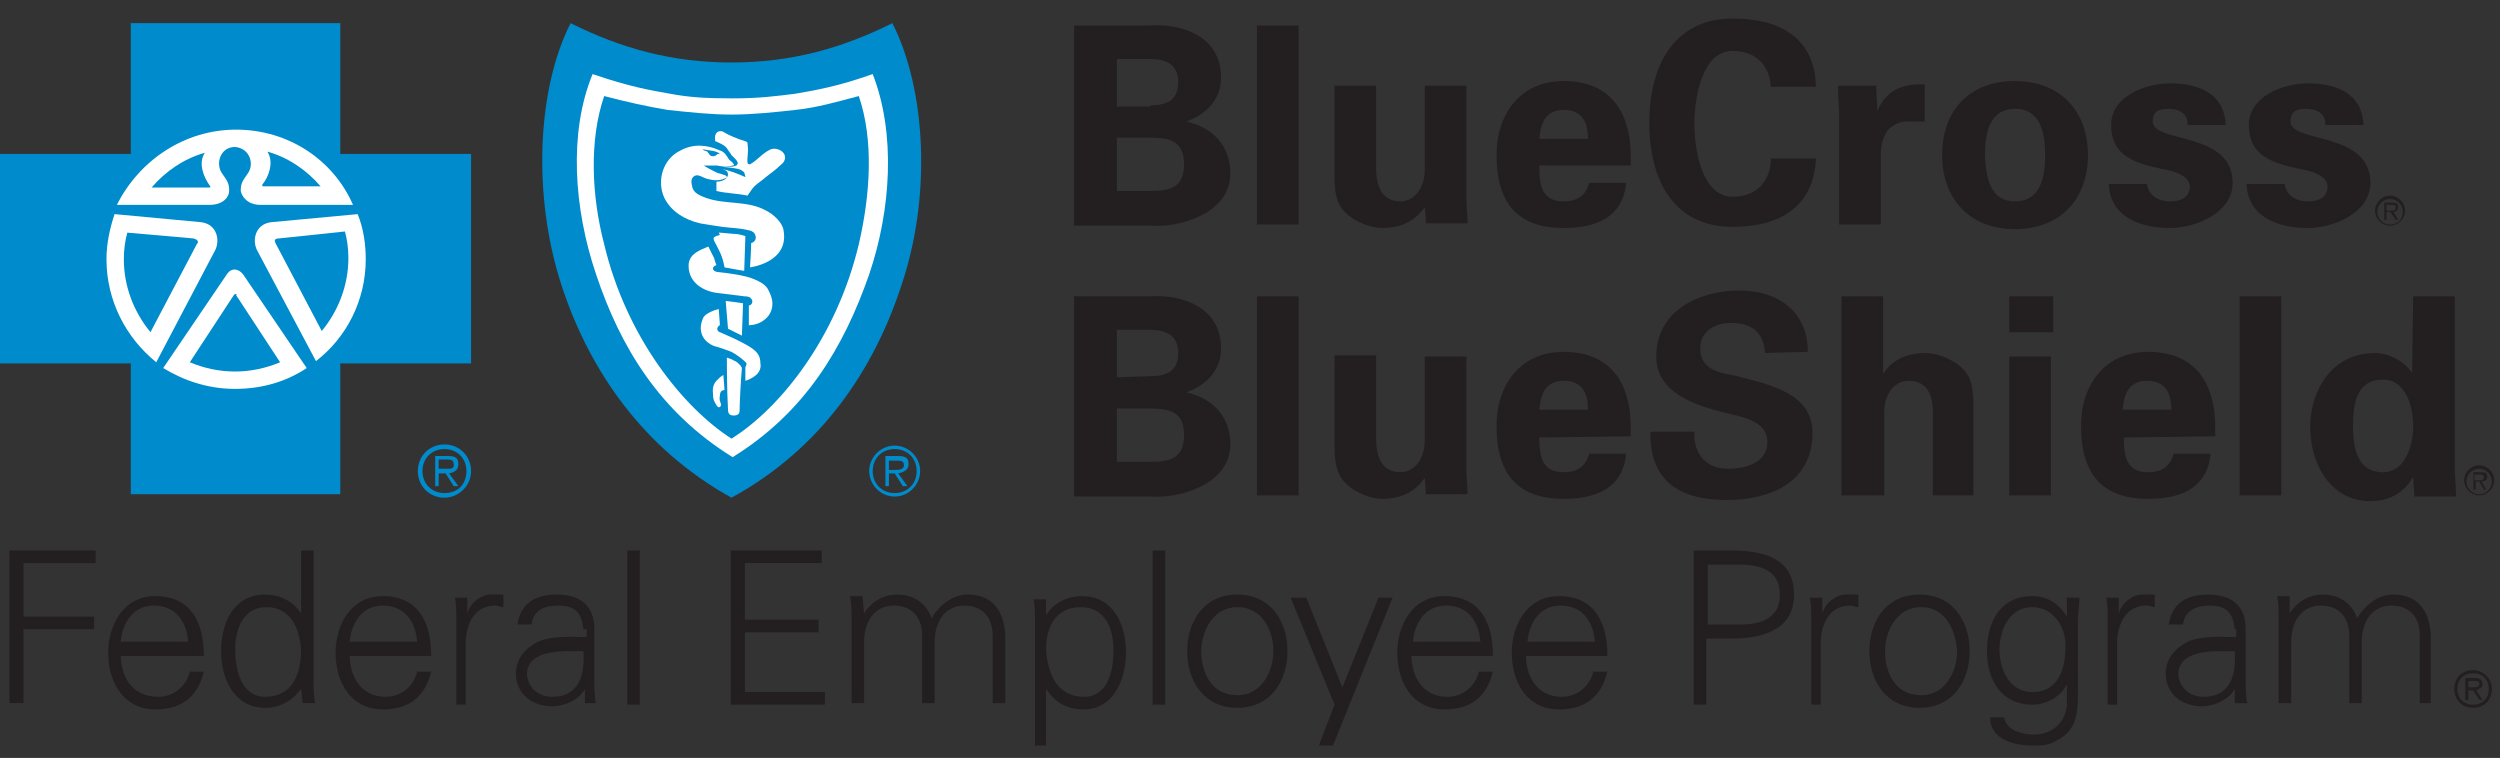 <?xml version="1.0" encoding="utf-8"?><!--Generator: Adobe Illustrator 25.4.1, SVG Export Plug-In . SVG Version: 6.00 Build 0)--><svg version="1.1" id="Layer_1" xmlns="http://www.w3.org/2000/svg" xmlns:xlink="http://www.w3.org/1999/xlink" x="0px" y="0px" viewBox="0 0 216 65.485" enable-background="new 0 0 216 65.485" xml:space="preserve"><rect x="0" y="0" width="216" height="65.485" fill="#333333" stroke="none"/><circle fill="#FFFFFF" cx="20.3" cy="22.3" r="11.9"/><path fill="#FFFFFF" d="M63.1,7.1c-5.1,0-12.9-2.4-12.9-2.4s-1.7,4.4-1.7,10.4s5,21.8,15.1,25.8c0,0,14.4-9.1,14.4-25
	c0-9.5-1.4-11.2-1.4-11.2S68.2,7.1,63.1,7.1z"/><path fill="#231F20" d="M92.8,19.4V2.2h6.5c3.1-0.2,6.2,1.1,6.2,4.5c0,1.9-1.3,3.2-3,3.8c2.2,0.5,3.8,2,3.8,4.5
	c0,3.4-4.3,4.7-6.9,4.5h-6.6V19.4z M99.4,9.1c1.6,0,2.4-0.6,2.4-2s-0.9-2-2.4-2h-2.9v4.1h2.9C99.4,9.2,99.4,9.1,99.4,9.1z
	 M99.4,16.5c1.7,0,2.9-0.3,2.9-2.3s-1.2-2.3-2.9-2.3h-2.9v4.6H99.4z M112.2,2.2v17.2h-3.6V2.2H112.2z M123.1,17.9
	c-0.8,1.1-1.9,1.8-3.7,1.8c-1.2,0-3.5-0.9-3.9-2.6c-0.2-0.7-0.2-1.5-0.2-1.9V7.4h3.6v7.2c0,1.3,0.4,2.8,2.1,2.8c1.1,0,2.1-1,2.1-2.8
	V7.4h3.6v9.8c0,0.7,0.1,1.4,0.1,2.1h-3.6C123.2,19.3,123.1,17.9,123.1,17.9z M133,14.4c0,1.6,0.2,3,2.1,3c1.2,0,1.9-0.5,2.2-1.6h3.2
	c-0.3,3-2.6,3.9-5.4,3.9c-4.1,0-5.8-2.3-5.8-6.3c0-3.6,2.1-6.4,5.8-6.4c2.2,0,4.1,0.8,5.1,2.9c0.3,0.7,0.5,1.4,0.6,2.1
	s0.1,1.5,0.1,2.3H133C133,14.3,133,14.4,133,14.4z M137.2,12c0-1.3-0.4-2.5-2.1-2.5c-1.6,0-2,1.2-2.1,2.5H137.2L137.2,12z M153,7.7
	c0-1.8-1.1-3.3-3.3-3.3c-2.6,0-3.3,3.9-3.3,6.3s0.7,6.3,3.3,6.3c2.2,0,3.3-1.5,3.3-3.3h3.9c-0.2,4.3-3.3,5.9-7.2,5.9
	c-5,0-7.2-3.9-7.2-9c0-5,2.2-9,7.2-9c4,0,7.1,1.6,7.2,5.9H153C153,7.5,153,7.7,153,7.7z M162.1,7.4l0.1,2.2c0.8-1.9,2.3-2.4,4.1-2.3
	v3.2h-1.6c-0.6,0-1.4,0.4-1.7,0.9c-0.4,0.7-0.5,1.3-0.5,2.1v5.9h-3.6V9.8c0-0.5-0.1-1.5-0.1-2.4H162.1z M174.1,19.8
	c-3.9,0-6.3-2.6-6.3-6.4s2.3-6.4,6.3-6.4c3.9,0,6.3,2.6,6.3,6.4S178,19.8,174.1,19.8z M174.1,17.4c2.2,0,2.6-2.1,2.6-4s-0.4-4-2.6-4
	s-2.6,2.1-2.6,4C171.6,15.3,171.9,17.4,174.1,17.4z M189,10.6c0-0.8-0.8-1.2-1.6-1.2c-1,0-1.4,0.3-1.4,1.1c0,1.9,6.9,0.8,6.9,5.3
	c0,2.6-3.2,3.9-5.4,3.9c-2.8,0-5.2-1.1-5.3-3.8h3.3c0.1,0.9,0.9,1.5,2,1.5c1,0,1.7-0.4,1.7-1.3c0-1-1.7-1.4-2.4-1.5
	c-2.3-0.5-4.4-1.1-4.4-3.8c0-2.5,3-3.6,5.1-3.6c2.5,0,4.7,0.9,4.8,3.6H189C189,10.8,189,10.6,189,10.6z M200.9,10.6
	c0-0.8-0.8-1.2-1.6-1.2c-1,0-1.4,0.3-1.4,1.1c0,1.9,6.9,0.8,6.9,5.3c0,2.6-3.2,3.9-5.4,3.9c-2.8,0-5.2-1.1-5.3-3.8h3.3
	c0.1,0.9,0.9,1.5,2,1.5c1,0,1.7-0.4,1.7-1.3c0-1-1.7-1.4-2.4-1.5c-2.3-0.5-4.4-1.1-4.4-3.8c0-2.5,3-3.6,5.1-3.6
	c2.5,0,4.7,0.9,4.8,3.6h-3.3L200.9,10.6L200.9,10.6z M92.8,42.8V25.6h6.5c3.1-0.2,6.2,1.1,6.2,4.5c0,1.9-1.3,3.2-3,3.8
	c2.2,0.5,3.8,2,3.8,4.5c0,3.4-4.3,4.7-6.9,4.5h-6.6C92.8,42.9,92.8,42.8,92.8,42.8z M99.4,32.5c1.6,0,2.4-0.6,2.4-2s-0.9-2-2.4-2
	h-2.9v4.1L99.4,32.5z M99.4,39.9c1.7,0,2.9-0.3,2.9-2.3s-1.2-2.3-2.9-2.3h-2.9v4.6H99.4z M112.2,25.6v17.2h-3.6V25.6H112.2z
	 M123.1,41.3c-0.8,1.1-1.9,1.8-3.7,1.8c-1.2,0-3.5-0.9-3.9-2.7c-0.2-0.7-0.2-1.5-0.2-1.9v-7.8h3.6V38c0,1.3,0.4,2.8,2.1,2.8
	c1.1,0,2.1-1,2.1-2.8v-7.2h3.6v9.8c0,0.7,0.1,1.4,0.1,2.1h-3.6C123.2,42.7,123.1,41.3,123.1,41.3z M133,37.8c0,1.6,0.2,3,2.1,3
	c1.2,0,1.9-0.5,2.2-1.6h3.2c-0.3,3-2.6,3.9-5.4,3.9c-4.1,0-5.8-2.3-5.8-6.3c0-3.6,2.1-6.4,5.8-6.4c2.2,0,4.1,0.8,5.1,2.9
	c0.3,0.7,0.5,1.4,0.6,2.1c0.1,0.7,0.1,1.5,0.1,2.3L133,37.8L133,37.8z M137.2,35.4c0-1.3-0.4-2.5-2.1-2.5c-1.6,0-2,1.2-2.1,2.5
	H137.2L137.2,35.4z M152.5,30.5c-0.1-1.7-1.1-2.6-2.9-2.6c-1.4,0-2.7,0.7-2.7,2.2c0,1.9,1.7,2.1,3.2,2.4c2.6,0.7,6.5,1.4,6.5,4.9
	c0,4.3-3.7,5.8-7.4,5.8c-3.9,0-6.7-1.5-6.6-5.9h3.8c-0.1,1.9,1,3.2,2.9,3.2c1.5,0,3.4-0.5,3.4-2.3c0-2-2.5-2.2-3.9-2.6
	c-2.4-0.6-5.7-1.7-5.7-4.8c0-3.9,3.6-5.7,7.2-5.7c3.3,0,5.9,1.8,5.9,5.3C156.2,30.4,152.5,30.5,152.5,30.5z M159.1,42.8V25.6h3.6
	v6.7c0.7-1.1,1.9-1.8,3.7-1.8c1.2,0,3.5,0.9,3.9,2.6c0.2,0.7,0.2,1.5,0.2,1.9v7.8H167v-7.2c0-1.3-0.4-2.7-2.1-2.7
	c-1.1,0-2.1,1-2.1,2.7v7.2H159.1L159.1,42.8z M177.4,25.6v3.1h-3.8v-3.1H177.4z M177.2,30.8v12h-3.6v-12H177.2z M183.5,37.8
	c0,1.6,0.2,3,2.1,3c1.2,0,1.9-0.5,2.2-1.6h3.2c-0.3,3-2.6,3.9-5.4,3.9c-4.1,0-5.8-2.3-5.8-6.3c0-3.6,2.1-6.4,5.8-6.4
	c2.2,0,4.1,0.8,5.1,2.9c0.3,0.7,0.5,1.4,0.6,2.1c0.1,0.7,0.1,1.5,0.1,2.3L183.5,37.8L183.5,37.8z M187.6,35.4c0-1.3-0.4-2.5-2.1-2.5
	c-1.6,0-2,1.2-2.1,2.5H187.6L187.6,35.4z M197.1,25.6v17.2h-3.6V25.6H197.1z M208.5,25.6h3.6v14.9c0,0.8,0.1,1.6,0.1,2.4h-3.6
	c0-0.6-0.1-1.1-0.1-1.7c-0.8,1.4-2.1,2.1-3.7,2.1c-3.5,0-5.2-3.3-5.2-6.4c0-3.2,1.9-6.4,5.6-6.4c1.2,0,2.5,0.7,3.2,1.7L208.5,25.6
	L208.5,25.6z M205.9,40.8c1.9,0,2.6-2.3,2.6-4c0-1.6-0.6-4-2.6-4c-2.3,0-2.6,2.1-2.6,4C203.3,38.6,203.6,40.8,205.9,40.8z
	 M206.5,19.4c-0.6,0-1.1-0.5-1.1-1.1s0.5-1.1,1.1-1.1s1.1,0.5,1.1,1.1S207.2,19.4,206.5,19.4 M206.5,16.9c-0.7,0-1.3,0.6-1.3,1.3
	c0,0.7,0.6,1.3,1.3,1.3s1.3-0.6,1.3-1.3S207.2,16.9,206.5,16.9"/><path fill="#231F20" d="M206.5,18.2h-0.3v-0.5h0.4c0.2,0,0.4,0,0.4,0.2C207,18.2,206.7,18.2,206.5,18.2 M207.2,17.9
	c0-0.3-0.1-0.4-0.5-0.4H206V19h0.2v-0.7h0.3L207,19h0.2l-0.4-0.7C207,18.3,207.2,18.2,207.2,17.9 M214.2,42.7
	c-0.6,0-1.1-0.5-1.1-1.1s0.5-1.1,1.1-1.1s1.1,0.5,1.1,1.1S214.8,42.7,214.2,42.7 M214.2,40.2c-0.7,0-1.3,0.6-1.3,1.3
	s0.6,1.3,1.3,1.3s1.3-0.6,1.3-1.3S214.9,40.2,214.2,40.2"/><path fill="#231F20" d="M214.1,41.5h-0.3V41h0.4c0.2,0,0.4,0,0.4,0.2C214.6,41.5,214.4,41.5,214.1,41.5 M214.9,41.2
	c0-0.3-0.1-0.4-0.5-0.4h-0.7v1.5h0.2v-0.7h0.3l0.4,0.7h0.2l-0.4-0.7C214.7,41.6,214.9,41.5,214.9,41.2"/><g><path fill="#008BCC" d="M38.4,38.4c-1.3,0-2.3,1-2.3,2.3s1,2.3,2.3,2.3c1.2,0,2.3-1,2.3-2.3S39.7,38.4,38.4,38.4z M38.4,42.6
		c-1.1,0-1.9-0.8-1.9-1.9c0-1.1,0.8-1.9,1.9-1.9c1.1,0,1.9,0.8,1.9,1.9C40.3,41.8,39.6,42.6,38.4,42.6z"/><path fill="#008BCC" d="M39.6,40.1c0-0.5-0.2-0.7-0.9-0.7h-1.1V42h0.3v-1.1h0.6l0.7,1.1h0.4l-0.8-1.1
		C39.3,40.8,39.6,40.6,39.6,40.1z M38.4,40.5h-0.5v-0.8h0.7c0.3,0,0.6,0,0.6,0.4C39.3,40.6,38.7,40.5,38.4,40.5z M20.4,25.4
		c-0.1,0-0.1,0-0.2,0.1l-3.8,5.8c1.2,0.5,2.5,0.8,3.9,0.8s2.7-0.3,3.9-0.8l-3.8-5.8C20.5,25.4,20.4,25.4,20.4,25.4z M16.7,20.6
		L11,20.1c-0.2,0.7-0.3,1.5-0.3,2.3c0,2.4,0.9,4.6,2.3,6.3l4-7.6C17.2,20.9,17.1,20.7,16.7,20.6z"/><path fill="#008BCC" d="M29.4,13.3V2H11.3v11.3H0v18.1h11.3v11.3h18.1V31.4h11.3V13.3H29.4z M20.4,11.2c4.5,0,8.4,2.6,10.1,6.5h-8
		c-1.1,0-1.6-0.7-1.7-1.2c0-0.6,0.1-0.8,0.6-1.5c0.6-0.8,0.2-2.2-1.1-2.3c-1.3,0-1.7,1.5-1.1,2.3c0.5,0.7,0.6,0.9,0.6,1.5
		c0,0.5-0.5,1.2-1.7,1.2h-8C12,13.9,15.9,11.2,20.4,11.2z M9.2,22.4c0-1.4,0.3-2.7,0.7-3.9l7.5,0.7c1.4,0.2,1.6,1.6,1.2,2.4
		l-5.1,9.7C10.9,29.2,9.2,26,9.2,22.4z M26.5,31.8c-1.8,1.2-3.9,1.8-6.2,1.8s-4.4-0.7-6.2-1.8l5.5-8.1c0.4-0.6,1-0.5,1.4,0
		C21,23.7,26.5,31.8,26.5,31.8z M27.3,31.2l-5.1-9.6c-0.4-0.8-0.2-2.2,1.2-2.4l7.5-0.7c0.5,1.2,0.7,2.6,0.7,3.9
		C31.6,26,29.9,29.2,27.3,31.2z"/><path fill="#008BCC" d="M27.7,16.1c-1.2-1.4-2.8-2.5-4.6-3c0.6,0.9,0.1,2.2-0.4,2.8c-0.1,0.1,0,0.2,0,0.2H27.7z M24.1,20.6
		c-0.4,0-0.4,0.2-0.3,0.4l4,7.6c1.4-1.7,2.3-3.9,2.3-6.3c0-0.8-0.1-1.6-0.3-2.3C29.8,20,24.1,20.6,24.1,20.6z M17.7,13.2
		c-1.8,0.5-3.4,1.6-4.6,3h5c0.1,0,0.1-0.1,0-0.2C17.6,15.3,17.1,14.1,17.7,13.2z"/></g><g><path fill="#008BCC" d="M77.1,2c-4.4,2.2-8.8,3.4-13.9,3.4S53.7,4.2,49.3,2c-2.9,5.7-3.3,14.9-0.8,22.6C50.9,32,55.6,38.8,63.2,43
		c7.7-4.2,12.3-11,14.7-18.4C80.5,16.9,80,7.7,77.1,2z M75.1,23.7c-2.2,6.3-5.5,11.9-11.8,15.8C57,35.6,53.6,30,51.5,23.7
		c-1.9-5.6-2.4-12.2-0.3-17.3c3.2,1.1,5,1.4,6.7,1.7c1.6,0.3,3,0.4,5.4,0.4c2.3,0,3.8-0.2,5.4-0.4c1.7-0.3,3.6-0.6,6.7-1.7
		C77.4,11.5,77,18.1,75.1,23.7z"/><path fill="#008BCC" d="M68.7,9.5c-1.8,0.2-3.7,0.4-5.5,0.4c-1.8,0-3.6-0.2-5.5-0.4c-1.8-0.3-3.6-0.7-5.5-1.2
		c-1.3,3.8-1.1,8.6,0,12.8c1.9,8,6.8,14.1,11,16.8c4.3-2.7,9.1-8.8,11-16.8c1-4.3,1.3-9,0-12.8C72.3,8.8,70.6,9.3,68.7,9.5z
		 M62.2,34.2c-0.1,0.4,0.1,0.6,0.1,0.8c-0.1,0.3-0.3,0.2-0.4,0c-0.2-0.3-0.3-0.5-0.3-1c-0.1-0.8,0.3-1.1,0.5-1.3s0.4-0.3,0.4-0.3
		l0.1,1.3C62.4,33.7,62.2,33.8,62.2,34.2z M63.9,35.5c0,0.2-0.1,0.4-0.5,0.4c-0.3,0-0.5-0.1-0.5-0.5c-0.1-1.6-0.1-4.5-0.1-4.5
		s0.4,0.1,0.7,0.3c0.1,0,0.3,0.2,0.5,0.4c0,0.1,0.1,0.1,0.1,0.2C64,32.9,63.9,35,63.9,35.5z M65.2,32.5c-0.4,0.3-0.8,0.4-0.8,0.4
		v-1.2c0,0,0.1-0.1,0.1-0.3c-0.1-0.2-0.9-0.8-1.3-1c-0.5-0.2-1.1-0.4-1.5-0.5c-1-0.4-1.4-1.3-1-2.3c0.1-0.4,0.6-0.6,0.8-0.7
		s0.6-0.2,0.6-0.2l0.1,1.4c0,0-0.1,0-0.2,0.2s0.1,0.4,0.2,0.4c0.7,0.3,1.6,0.7,2.3,1.1c0.9,0.5,1.2,0.9,1.2,1.6
		C65.8,31.9,65.5,32.3,65.2,32.5z M62.7,26c0.7,0.1,0.9,0.1,1.5,0.2L64.1,29l-0.6-0.3l-0.6-0.3C62.9,28.4,62.7,26,62.7,26z
		 M66.7,26.6c-0.1,0.5-0.4,0.9-0.9,1.2c-0.5,0.3-1.1,0.3-1.1,0.3v-1.7c0,0,0.1,0,0.2-0.1S65,26.1,65,26c0-0.1-0.1-0.2-0.2-0.3
		c-0.2-0.1-0.4-0.1-0.5-0.1l-2.4-0.3c-1.4-0.2-2.5-1.1-2.4-2.5c0.1-0.9,1-1.2,1.7-1.5l0.5,1c0.1,0.4,0.2,0.6,0.2,0.6
		s-0.3,0.1-0.3,0.3c0,0.2,0.3,0.3,0.4,0.3c1,0.1,2.4,0.3,3.1,0.6c0.5,0.2,0.9,0.4,1.2,0.8C66.7,25.6,66.8,26.1,66.7,26.6z
		 M62.1,20.1c0,0,0.3,0,1.2,0.1c0.6,0,1.1,0.2,1.1,0.2l-0.1,3c-0.7-0.1-1.1-0.2-1.7-0.3c-0.2-1.1-0.5-1.5-0.9-2.3
		c-0.1-0.2,0-0.3,0-0.3c0.1-0.1,0.5-0.2,0.5-0.2S62.1,20.1,62.1,20.1z M64.8,23.1c0,0,0.1-1.4,0.1-2.1c0.4-0.1,0.5-0.5,0.3-0.8
		c-0.1-0.2-0.4-0.3-0.5-0.3c-0.8-0.2-1.5-0.2-2.3-0.3c-0.7-0.1-1.3-0.2-1.9-0.3c-1.3-0.3-2.5-1-3.1-2.2c-0.7-1.5-0.1-3.4,1.4-4.1
		c1.1-0.6,2.3-0.5,3.4,0c0.4,0.1,0.6,0.5,0.8,0.8c0.1,0.1,0.3,0.2,0.4,0.4c0.1,0.1-0.1,0.1-0.1,0.1c-0.2,0.1-1.1,0.1-1.3,0h-1.2
		c0.3,0.2,0.7,0.4,1.1,0.6c0.2,0.1,0.4,0.1,0.6,0.2c0.1,0,0.3,0.1,0.3,0.2s-0.2,0.1-0.4,0.2c-0.3,0.1-0.7,0.1-1.1,0
		c-0.6-0.1-0.9-0.5-1.3-0.3c-0.3,0.2-0.3,0.5-0.2,0.9c0.1,0.6,0.7,0.8,1.2,1c1.7,0.6,3.6,0.2,5.2,1.1c0.6,0.3,1.4,1,1.5,1.7
		C68.2,22.7,64.8,23.1,64.8,23.1z M67.8,13.8c-0.1,0.3-0.2,0.3-0.4,0.5c-0.4,0.4-1,0.8-1.6,1.3c-0.4,0.3-0.7,0.5-1,1
		c-0.1,0.1-0.2,0.3-0.2,0.3c-1-0.2-1.9-0.2-2.7-0.4v-0.8c0,0,0.9,0,1-0.6c0,0,0-0.2-0.1-0.3s-0.4-0.2-0.5-0.2
		c0.7,0.1,1.4,0.4,2.1,0.7c0-0.1-0.1-0.4-0.1-0.4c-0.1-0.1-0.2-0.2-0.5-0.3c-0.4-0.1-1.5-0.2-1.5-0.2h0.9c0.2,0,0.5-0.1,0.5-0.2
		c0.1-0.1,0-0.3-0.2-0.5l-0.3-0.3c-0.1-0.2-0.3-0.4-0.4-0.6c-0.2-0.3-1-0.6-1-0.6s-0.1-0.5,0.1-0.7c0.1-0.2,0.5-0.2,0.6-0.1
		c0.5,0.3,1.2,0.6,1.9,0.8c0.2,0.1,0.2,0.1,0.2,0.4c0.1,0.5-0.1,1.2,0,1.5c0,0.1,0.2,0.1,0.2,0.1c0.7-0.4,1.1-1,1.8-1.3
		C67.1,12.7,68,13.1,67.8,13.8z M77.3,38.5c-1.2,0-2.2,1-2.2,2.2s1,2.2,2.2,2.2s2.2-1,2.2-2.2S78.5,38.5,77.3,38.5z M77.3,42.6
		c-1.1,0-1.9-0.8-1.9-1.9c0-1.1,0.8-1.9,1.9-1.9s1.9,0.8,1.9,1.9C79.2,41.8,78.4,42.6,77.3,42.6z"/><path fill="#008BCC" d="M78.5,40.1c0-0.5-0.2-0.7-0.9-0.7h-1.1V42h0.3v-1.1h0.5L78,42h0.4l-0.8-1.1C78.1,40.8,78.5,40.6,78.5,40.1z
		 M77.3,40.6h-0.5v-0.8h0.7c0.3,0,0.6,0,0.6,0.4S77.6,40.6,77.3,40.6z M61.1,13.1c0.2,0.2,0.2,0.4,0.5,0.4c0.2,0,0.3-0.1,0.4-0.2
		h0.2c-0.3-0.3-1-0.3-1.5-0.4C60.9,13.1,61,13,61.1,13.1z"/></g><path fill="#231F20" d="M0.811,60.884V47.565h7.452v1.087H2.031v4.621h6.097v1.087H2.031v6.388H0.811V60.884z"/><path fill="#231F20" d="M10.43,56.535c0,1.903,0.948,3.669,3.252,3.669c1.355,0,2.439-0.951,2.71-2.175h1.22
	c-0.542,2.175-1.897,3.262-4.2,3.262c-2.71,0-4.065-2.31-4.065-4.893c0-2.446,1.355-4.893,4.065-4.893c3.116,0,4.2,2.31,4.2,5.165
	H10.43V56.535z M16.257,55.447c-0.135-1.767-1.084-3.126-2.981-3.126c-1.761,0-2.71,1.495-2.845,3.126H16.257z"/><path fill="#231F20" d="M26.013,59.524c-0.813,1.087-1.897,1.631-3.116,1.631c-2.71,0-3.794-2.582-3.794-4.893
	c0-2.446,1.084-4.893,3.794-4.893c1.219,0,2.439,0.544,3.116,1.631v-5.436h1.084v11.144c0,0.68,0,1.495,0.135,2.039h-1.084
	L26.013,59.524z M23.032,52.457c-2.033,0-2.71,1.903-2.71,3.669c0,1.767,0.542,4.077,2.574,4.077c2.439,0,3.116-2.039,3.116-4.077
	C25.877,54.223,25.064,52.457,23.032,52.457z"/><path fill="#231F20" d="M30.213,56.535c0,1.903,0.948,3.669,3.116,3.669c1.355,0,2.439-0.951,2.71-2.175h1.219
	c-0.542,2.175-1.897,3.262-4.2,3.262c-2.71,0-4.065-2.31-4.065-4.893c0-2.446,1.355-4.893,4.065-4.893c3.116,0,4.2,2.31,4.2,5.165
	h-7.046V56.535z M36.04,55.447c-0.135-1.767-1.084-3.126-2.981-3.126c-1.761,0-2.71,1.495-2.845,3.126H36.04z"/><path fill="#231F20" d="M40.512,60.883h-1.084V53.68c0-0.68,0-1.495-0.136-2.039h1.084v1.359c0.271-0.951,1.219-1.631,2.032-1.631
	c0.407,0,0.678,0,1.084,0v1.087c-0.271,0-0.407-0.136-0.678-0.136c-1.626,0-2.439,1.223-2.575,2.99v5.572H40.512z"/><path fill="#231F20" d="M50.403,54.36c-0.136-1.495-0.813-2.039-2.168-2.039c-1.219,0-2.168,0.408-2.304,1.631h-1.219
	c0.271-1.903,1.626-2.582,3.387-2.582c2.033,0,3.252,0.951,3.252,2.99v4.349c0,0.68,0,1.495,0.135,2.039h-0.948v-1.359v0.136
	c-0.406,0.815-1.626,1.495-2.845,1.495c-1.762,0-3.116-1.087-3.116-2.854c0-1.223,0.813-2.175,1.897-2.718
	c1.22-0.544,2.845-0.408,4.201-0.408V54.36H50.403z M47.693,60.204c2.439,0,2.845-2.039,2.71-3.941c-1.49,0-4.878-0.272-4.878,2.039
	C45.66,59.524,46.609,60.204,47.693,60.204z"/><path fill="#231F20" d="M55.279,60.883h-1.084V47.564h1.084V60.883z"/><path fill="#231F20" d="M63.139,60.883V47.564h7.859v1.087h-6.639v4.893h6.368v1.087h-6.368v5.164h6.91v1.087H63.139z"/><path fill="#231F20" d="M74.657,53.001c0.678-1.087,1.762-1.631,2.845-1.631c1.49,0,2.575,0.816,2.981,2.039
	c0.678-1.087,1.762-2.039,3.116-2.039c2.981,0,3.252,2.718,3.252,3.67v5.708h-1.084v-5.844c0-1.631-0.948-2.582-2.439-2.582
	c-1.761,0-2.574,1.495-2.574,3.126v5.3H79.67v-5.844c0-1.631-0.948-2.582-2.439-2.582c-1.761,0-2.575,1.495-2.575,3.126v5.3h-1.084
	v-7.203c0-0.68,0-1.495-0.136-2.039h1.084L74.657,53.001z"/><path fill="#231F20" d="M90.51,64.417h-1.084V53.817c0-0.68,0-1.495-0.135-2.039h1.084v1.359c0.678-1.087,1.897-1.631,3.116-1.631
	c2.71,0,3.794,2.446,3.794,4.893c0,2.31-1.084,4.893-3.659,4.893c-1.355,0-2.439-0.544-3.252-1.767v4.893H90.51z M93.627,60.204
	c2.168,0,2.575-2.31,2.575-4.077c0-1.767-0.678-3.67-2.845-3.67c-2.168,0-2.981,1.767-2.981,3.67
	C90.51,58.166,91.323,60.204,93.627,60.204z"/><path fill="#231F20" d="M100.671,60.883h-1.084V47.564h1.084V60.883z"/><path fill="#231F20" d="M111.241,56.262c0,2.446-1.355,4.893-4.336,4.893c-2.981,0-4.336-2.446-4.336-4.893
	c0-2.446,1.355-4.893,4.336-4.893C109.886,51.37,111.241,53.816,111.241,56.262z M106.905,52.457c-2.168,0-3.116,2.174-3.116,3.805
	c0,1.767,0.813,3.805,3.116,3.805c2.168,0,3.116-2.175,3.116-3.805C110.021,54.496,109.073,52.457,106.905,52.457z"/><path fill="#231F20" d="M112.866,51.641l3.116,7.747l3.116-7.747h1.219l-5.149,12.775h-1.219l1.355-3.534l-3.794-9.242H112.866z"/><path fill="#231F20" d="M121.944,56.535c0,1.903,0.948,3.669,3.116,3.669c1.355,0,2.439-0.951,2.71-2.175h1.219
	c-0.542,2.175-1.897,3.262-4.201,3.262c-2.71,0-4.065-2.31-4.065-4.893c0-2.446,1.355-4.893,4.065-4.893
	c3.116,0,4.201,2.31,4.201,5.165h-7.046V56.535z M127.906,55.447c-0.135-1.767-1.084-3.126-2.981-3.126
	c-1.761,0-2.71,1.495-2.845,3.126H127.906z"/><path fill="#231F20" d="M131.836,56.535c0,1.903,0.948,3.669,3.116,3.669c1.355,0,2.439-0.951,2.71-2.175h1.219
	c-0.542,2.175-1.897,3.262-4.2,3.262c-2.71,0-4.065-2.31-4.065-4.893c0-2.446,1.355-4.893,4.065-4.893c3.116,0,4.2,2.31,4.2,5.165
	h-7.046V56.535z M137.798,55.447c-0.136-1.767-1.084-3.126-2.981-3.126c-1.761,0-2.71,1.495-2.845,3.126H137.798z"/><path fill="#231F20" d="M146.334,60.883V47.564h3.252c2.575,0,5.42,0.544,5.42,3.805c0,3.126-2.845,3.805-5.42,3.805h-2.168v5.708
	H146.334z M147.554,53.952h2.845c1.761,0,3.387-0.544,3.387-2.582s-1.626-2.582-3.387-2.582h-2.845V53.952z"/><path fill="#231F20" d="M157.579,60.883h-1.084V53.68c0-0.68,0-1.495-0.135-2.039h1.084v1.359c0.271-0.951,1.219-1.631,2.033-1.631
	c0.406,0,0.677,0,1.084,0v1.087c-0.271,0-0.407-0.136-0.678-0.136c-1.626,0-2.439,1.223-2.574,2.99v5.572H157.579z"/><path fill="#231F20" d="M170.183,56.262c0,2.446-1.355,4.893-4.336,4.893c-2.981,0-4.336-2.446-4.336-4.893
	c0-2.446,1.355-4.893,4.336-4.893C168.829,51.37,170.183,53.816,170.183,56.262z M165.983,52.457c-2.168,0-3.116,2.174-3.116,3.805
	c0,1.767,0.813,3.805,3.116,3.805c2.168,0,3.116-2.175,3.116-3.805C168.964,54.496,168.151,52.457,165.983,52.457z"/><path fill="#231F20" d="M178.582,51.642h1.085c0,0.68-0.135,1.359-0.135,2.039v5.572c0,1.903,0.135,3.805-1.897,4.757
	c-0.677,0.408-1.219,0.408-2.033,0.408c-1.625,0-3.658-0.544-3.658-2.446h1.219c0.135,1.087,1.491,1.495,2.574,1.495
	c1.491,0,2.71-0.951,2.845-2.582v-1.767c-0.542,1.087-1.76,1.767-2.981,1.767c-2.71,0-3.929-2.174-3.929-4.621
	c0-2.446,1.084-4.757,3.929-4.757c1.356,0,2.304,0.68,2.981,1.767v-0.136V51.642z M175.602,52.458c-2.033,0-2.845,2.039-2.845,3.67
	c0,1.631,0.812,3.67,2.845,3.67c2.168,0,2.845-1.903,2.845-3.805C178.582,54.36,177.499,52.458,175.602,52.458z"/><path fill="#231F20" d="M183.189,60.883h-1.085V53.68c0-0.68,0-1.495-0.135-2.039h1.085v1.359c0.271-0.951,1.219-1.631,2.031-1.631
	c0.408,0,0.679,0,1.085,0v1.087c-0.271,0-0.406-0.136-0.677-0.136c-1.627,0-2.439,1.223-2.574,2.99v5.572H183.189z"/><path fill="#231F20" d="M193.079,54.36c-0.135-1.495-0.812-2.039-2.166-2.039c-1.085,0-2.168,0.408-2.304,1.631h-1.22
	c0.271-1.903,1.627-2.582,3.388-2.582c2.031,0,3.251,0.951,3.251,2.99v4.349c0,0.68,0,1.495,0.135,2.039h-1.085v-1.359v0.136
	c-0.406,0.815-1.625,1.495-2.845,1.495c-1.76,0-3.116-1.087-3.116-2.854c0-1.223,0.812-2.175,1.897-2.718
	c1.219-0.544,2.845-0.408,4.201-0.408V54.36H193.079z M190.369,60.204c2.439,0,2.847-2.039,2.71-3.941
	c-1.489,0-4.878-0.272-4.878,2.039C188.338,59.524,189.286,60.204,190.369,60.204z"/><path fill="#231F20" d="M197.823,53.001c0.679-1.087,1.762-1.631,2.847-1.631c1.489,0,2.574,0.816,2.981,2.039
	c0.677-1.087,1.762-2.039,3.116-2.039c2.981,0,3.251,2.718,3.251,3.67v5.708h-0.948v-5.844c0-1.631-0.948-2.582-2.439-2.582
	c-1.762,0-2.574,1.495-2.574,3.126v5.3h-1.083v-5.844c0-1.631-0.95-2.582-2.439-2.582c-1.762,0-2.574,1.495-2.574,3.126v5.3h-1.085
	v-7.203c0-0.68,0-1.495-0.135-2.039h1.083V53.001z"/><path fill="#231F20" d="M213.675,57.894c-0.948,0-1.627,0.68-1.627,1.631c0,0.951,0.679,1.631,1.627,1.631s1.627-0.679,1.627-1.631
	C215.302,58.573,214.488,57.894,213.675,57.894z M213.675,60.884c-0.812,0-1.356-0.544-1.356-1.359c0-0.815,0.543-1.359,1.356-1.359
	s1.356,0.544,1.356,1.359C215.031,60.34,214.488,60.884,213.675,60.884z"/><path fill="#231F20" d="M214.489,59.116c0-0.272-0.135-0.544-0.677-0.544h-0.814v1.903h0.271V59.66h0.406l0.543,0.815h0.271
	l-0.542-0.815C214.218,59.524,214.489,59.388,214.489,59.116z M213.54,59.388h-0.271v-0.544h0.543c0.271,0,0.406,0,0.406,0.272
	C214.218,59.388,213.812,59.388,213.54,59.388z"/></svg>